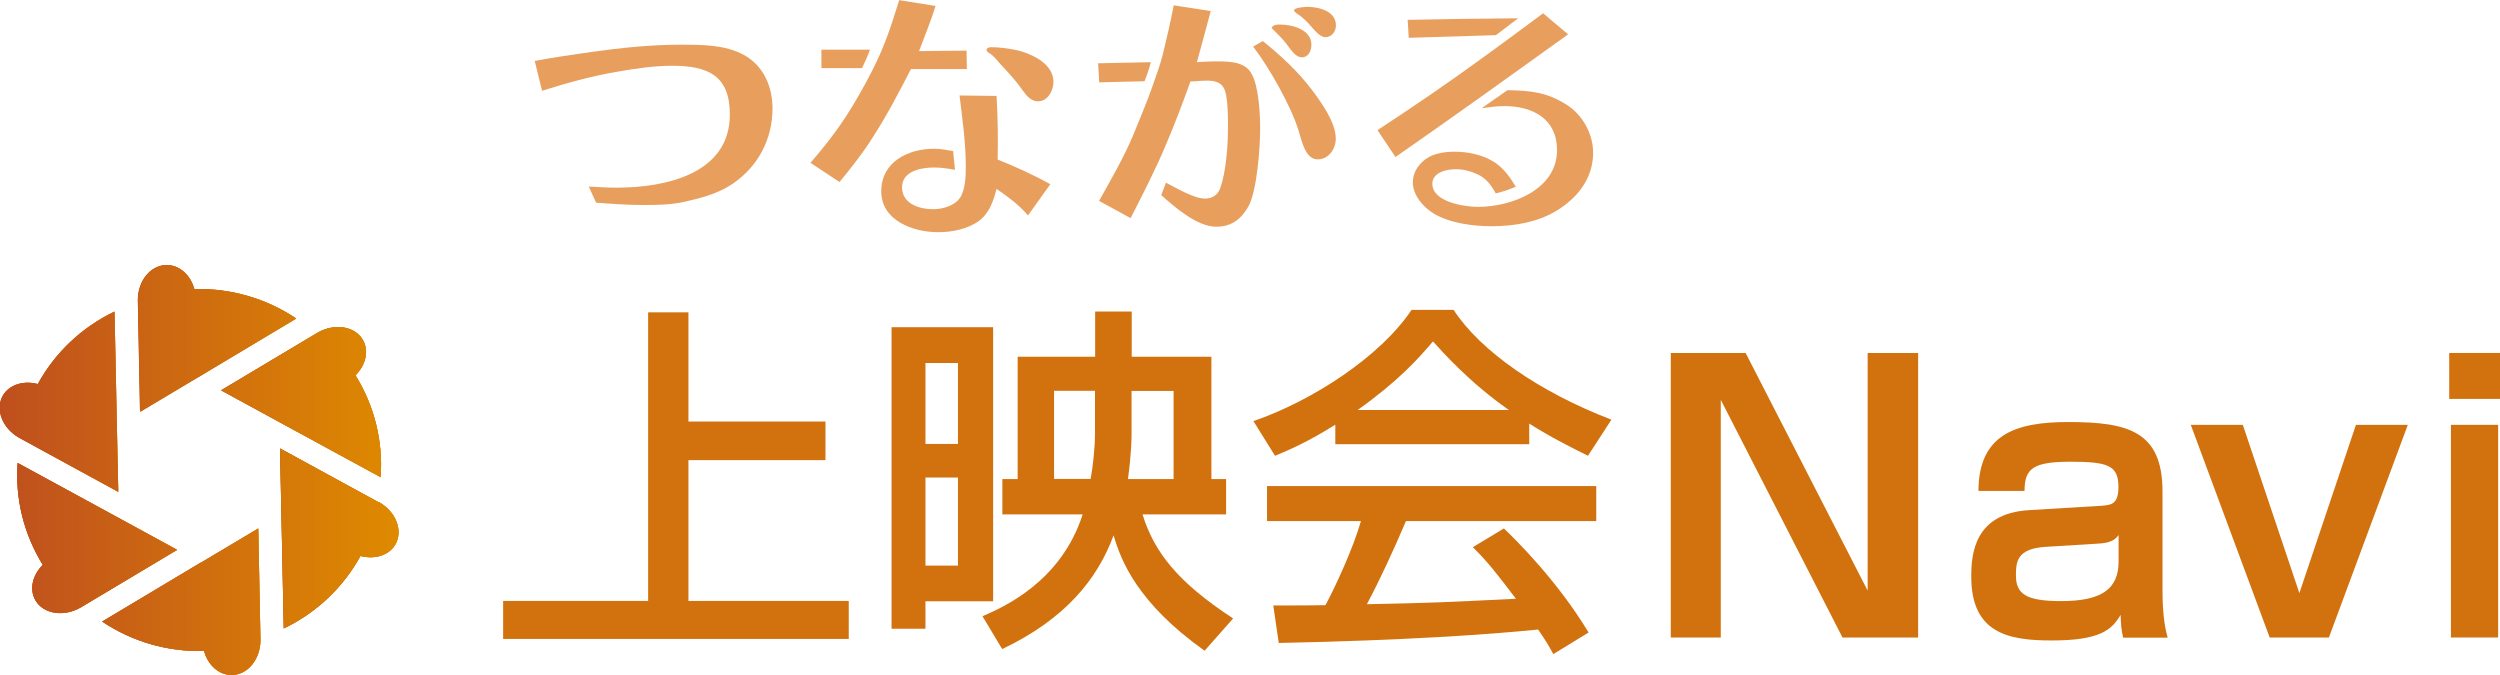 <?xml version="1.0" encoding="UTF-8"?>
<svg id="_レイヤー_2" data-name="レイヤー 2" xmlns="http://www.w3.org/2000/svg" xmlns:xlink="http://www.w3.org/1999/xlink" viewBox="0 0 160 43.2">
  <defs>
    <style>
      .cls-1 {
        fill: #e89f5d;
      }

      .cls-2 {
        fill: url(#_名称未設定グラデーション_167-6);
      }

      .cls-3 {
        fill: url(#_名称未設定グラデーション_167-5);
      }

      .cls-4 {
        fill: url(#_名称未設定グラデーション_167-7);
      }

      .cls-5 {
        fill: url(#_名称未設定グラデーション_167-4);
      }

      .cls-6 {
        fill: url(#_名称未設定グラデーション_167-3);
      }

      .cls-7 {
        fill: url(#_名称未設定グラデーション_167-2);
      }

      .cls-8 {
        fill: #d1720e;
      }

      .cls-9 {
        fill: url(#_名称未設定グラデーション_167);
      }
    </style>
    <linearGradient id="_名称未設定グラデーション_167" data-name="名称未設定グラデーション 167" x1="8.84" y1="21.66" x2="18.96" y2="21.66" gradientUnits="userSpaceOnUse">
      <stop offset="0" stop-color="#bf4f1e"/>
      <stop offset="1" stop-color="#de8a00"/>
    </linearGradient>
    <linearGradient id="_名称未設定グラデーション_167-2" data-name="名称未設定グラデーション 167" x1="14.15" y1="25.73" x2="24.39" y2="25.73" xlink:href="#_名称未設定グラデーション_167"/>
    <linearGradient id="_名称未設定グラデーション_167-3" data-name="名称未設定グラデーション 167" x1="17.92" y1="34.46" x2="25.49" y2="34.46" xlink:href="#_名称未設定グラデーション_167"/>
    <linearGradient id="_名称未設定グラデーション_167-4" data-name="名称未設定グラデーション 167" x1="6.53" y1="38.51" x2="16.65" y2="38.51" xlink:href="#_名称未設定グラデーション_167"/>
    <linearGradient id="_名称未設定グラデーション_167-5" data-name="名称未設定グラデーション 167" x1="1.1" y1="34.43" x2="11.34" y2="34.43" xlink:href="#_名称未設定グラデーション_167"/>
    <linearGradient id="_名称未設定グラデーション_167-6" data-name="名称未設定グラデーション 167" x1="0" y1="25.7" x2="7.57" y2="25.7" xlink:href="#_名称未設定グラデーション_167"/>
    <linearGradient id="_名称未設定グラデーション_167-7" data-name="名称未設定グラデーション 167" x1="0" y1="30.08" x2="25.49" y2="30.08" xlink:href="#_名称未設定グラデーション_167"/>
  </defs>
  <g id="OGP_ログイン_など" data-name="OGP/ログイン/ｈ１など">
    <g>
      <g>
        <path class="cls-1" d="M34.21,3.9c1.2-.22,2.39-.4,3.61-.57,1.91-.27,3.83-.47,5.75-.47,1.35,0,2.83,0,4.03.65,1.28.7,1.84,2.05,1.84,3.43,0,1.98-.93,3.72-2.56,4.83-.93.63-2.09.93-3.19,1.17-.83.17-1.67.18-2.5.18-1.01,0-2.02-.07-3.04-.15l-.47-1.03c.59.03,1.18.07,1.79.07,3.09,0,7.24-.87,7.24-4.68,0-2.5-1.4-3.12-3.69-3.12-1.16,0-2.31.17-3.46.37-1.67.28-3.27.73-4.87,1.23l-.47-1.92Z"/>
        <path class="cls-1" d="M59.88.37c-.3.98-.71,1.95-1.06,2.9l3.04-.03.02,1.18h-3.58c-.76,1.48-1.53,2.95-2.43,4.35-.64,1.02-1.38,1.95-2.14,2.88l-1.86-1.23c1.55-1.8,2.38-3,3.52-5.08,1.1-2.03,1.48-3.15,2.16-5.33l2.33.37ZM52.58,3.18h3.1c-.15.4-.32.8-.51,1.18h-2.6v-1.18ZM63.78,6.14c.08,1.37.1,2.72.07,4.07,1.16.47,2.28.97,3.37,1.58l-1.43,2c-.61-.72-1.25-1.17-2.01-1.7-.2.77-.46,1.55-1.13,2.05-.74.53-1.72.72-2.61.72-1.62,0-3.64-.75-3.64-2.62s1.7-2.72,3.39-2.72c.4,0,.81.08,1.21.15l.12,1.2c-.44-.08-.88-.15-1.32-.15-.84,0-2.07.22-2.07,1.27s1.11,1.4,1.99,1.4c.61,0,1.37-.22,1.72-.73.35-.53.37-1.4.37-2.02,0-1.52-.22-3.03-.4-4.53l2.38.03ZM66.45,6.49c-.46,0-.76-.37-1.01-.72-.4-.58-.89-1.1-1.37-1.62-.2-.22-.47-.58-.71-.72-.08-.05-.22-.13-.22-.23,0-.13.17-.18.29-.18.46,0,1.15.08,1.59.18.47.1.94.28,1.35.52.57.33,1.05.83,1.05,1.53,0,.52-.35,1.23-.96,1.23Z"/>
        <path class="cls-1" d="M73.65,3.98c-.1.42-.24.82-.4,1.22l-2.9.07-.07-1.22,3.37-.07ZM77.49.7c-.29,1.1-.59,2.18-.89,3.28.34-.02.67-.05,1.01-.05.83,0,2.01-.07,2.48.77.47.8.56,2.58.56,3.52,0,1.2-.19,3.93-.74,4.97-.46.82-1.08,1.32-2.07,1.32-1.23,0-2.65-1.25-3.52-2.02l.3-.8c.64.33,1.79,1.02,2.5,1.02.49,0,.83-.25.98-.68.37-1.05.49-2.73.49-3.85,0-.7,0-1.42-.12-2.1-.12-.7-.52-.92-1.2-.92-.37,0-.73.05-1.08.05-.49,1.37-1,2.72-1.57,4.05-.67,1.6-1.47,3.15-2.26,4.7l-2.02-1.1c.76-1.37,1.57-2.75,2.18-4.2.42-1.05.88-2.1,1.25-3.17.24-.68.49-1.37.66-2.05.25-1.03.49-2.07.69-3.1l2.39.37ZM80.82,2.63c1.16.93,2.26,1.95,3.15,3.13.61.82,1.52,2.07,1.52,3.12,0,.65-.46,1.32-1.16,1.32-.79,0-1.01-1.17-1.2-1.77-.47-1.6-1.91-4.12-2.93-5.45l.62-.35ZM81.91,1.57c.81,0,2.02.32,2.02,1.3,0,.37-.19.8-.61.8s-.74-.55-.98-.85c-.27-.37-.64-.7-.96-1.03.1-.2.3-.22.52-.22ZM85.5,1.63c0,.38-.27.75-.67.75s-.79-.57-1.06-.85c-.22-.23-.49-.5-.78-.67-.05-.05-.17-.12-.17-.2,0-.18.71-.22.86-.22.73,0,1.82.27,1.82,1.18Z"/>
        <path class="cls-1" d="M100.36,2.2c-3.66,2.63-7.34,5.27-11.05,7.85l-1.15-1.72c1.13-.75,2.24-1.48,3.36-2.25,2.45-1.68,4.84-3.45,7.24-5.23l1.6,1.35ZM90.09,1.27c2.36-.05,4.71-.08,7.07-.1l-1.42,1.08-5.58.17-.07-1.15ZM94.86,6.9l1.62-1.13c1.47.03,2.5.12,3.78.93,1.03.65,1.7,1.87,1.7,3.08,0,1.62-.98,2.87-2.33,3.7-1.23.75-2.73,1-4.17,1-1.18,0-2.7-.2-3.71-.82-.69-.42-1.33-1.18-1.33-2,0-.6.34-1.12.81-1.47.52-.38,1.23-.48,1.87-.48.83,0,1.74.18,2.46.62.64.38,1.08,1,1.45,1.62-.42.18-.84.32-1.28.43-.29-.53-.62-.98-1.18-1.23-.42-.2-.91-.32-1.38-.32-.59,0-1.5.2-1.5.93,0,1.17,2.06,1.48,2.92,1.48,2.14,0,5.06-1.1,5.06-3.63,0-2-1.55-2.82-3.37-2.82-.47,0-.96.07-1.43.13l.02-.03Z"/>
      </g>
      <g>
        <path class="cls-8" d="M44.06,20v6.98h8.77v2.47h-8.77v9.01h10.26v2.43h-22.12v-2.43h9.28v-18.47h2.57Z"/>
        <path class="cls-8" d="M63.56,20.94v17.54h-4.33v1.76h-2.17v-19.3h6.5ZM59.23,23.23v5.18h2.08v-5.18h-2.08ZM59.23,30.56v5.64h2.08v-5.64h-2.08ZM77.07,41.63c-4.28-3.05-5.33-5.75-5.8-7.37-1.03,2.8-3.09,5.36-7.13,7.28l-1.26-2.1c1.33-.58,5.03-2.2,6.41-6.52h-5.14v-2.26h.98v-7.83h4.96v-2.89h2.34v2.89h5.1v7.83h.94v2.26h-5.35c.75,2.4,2.22,4.32,5.8,6.66l-1.82,2.06ZM70.08,25.01h-2.62v5.64h2.34c.16-.88.28-2.03.28-2.94v-2.7ZM72.42,27.72c0,.25,0,1.22-.23,2.94h2.92v-5.64h-2.69v2.7Z"/>
        <path class="cls-8" d="M85.46,27.18c-1.78,1.11-2.85,1.57-3.86,1.99l-1.38-2.22c3.76-1.29,8.14-4.14,10.12-7.12h2.69c1.71,2.63,5.47,5.25,10.1,7.03l-1.5,2.31c-.98-.49-2.34-1.16-3.76-2.06v1.32h-12.41v-1.25ZM99.4,41.84c-.28-.51-.42-.76-.96-1.55-3.2.32-8.44.69-16.6.86l-.35-2.4c.49,0,2.62,0,3.34-.02.61-1.13,1.78-3.65,2.27-5.38h-6.01v-2.24h21.07v2.24h-12.18c-.79,1.87-1.71,3.84-2.5,5.32,4.37-.09,4.86-.12,9.54-.35-1.15-1.5-1.73-2.29-2.76-3.3l1.99-1.2c.72.69,3.39,3.3,5.42,6.66l-2.27,1.39ZM96.57,26.24c-2.53-1.76-4.3-3.77-4.86-4.39-.94,1.11-2.2,2.52-4.82,4.39h9.68Z"/>
        <path class="cls-8" d="M111.72,22.59l7.81,15.21v-15.21h3.23v18.21h-4.84l-7.79-15.21v15.21h-3.2v-18.21h4.79Z"/>
        <path class="cls-8" d="M138.4,37.78c0,1.78.21,2.57.33,3.03h-2.85c-.12-.55-.14-.81-.16-1.46-.58.99-1.36,1.64-4.42,1.64-2.76,0-5.14-.46-5.14-4.09,0-1.43.19-4.04,3.69-4.25l4.63-.28c.61-.05,1.1-.07,1.1-1.2,0-1.36-.63-1.62-3.04-1.62s-2.97.42-2.97,1.87h-2.95c.02-3.58,2.31-4.41,5.75-4.41,3.81,0,6.03.58,6.03,4.44v6.33ZM135.59,34.24c-.19.28-.49.51-1.29.55l-3.41.21c-1.82.12-1.87.97-1.87,1.83,0,1.22.7,1.64,2.9,1.64,2.57,0,3.67-.76,3.67-2.54v-1.69Z"/>
        <path class="cls-8" d="M143.54,27.19l3.62,10.77,3.62-10.77h3.32l-5.05,13.61h-3.79l-5.05-13.61h3.32Z"/>
        <path class="cls-8" d="M160,22.59v2.94h-3.25v-2.94h3.25ZM159.88,27.19v13.61h-3.02v-13.61h3.02Z"/>
      </g>
      <g>
        <path class="cls-8" d="M12.65,24.15l6.3-3.77c-1.92-1.29-4.21-1.95-6.52-1.88-.24-.89-.94-1.54-1.76-1.54-1.02,0-1.85,1-1.85,2.24l.14,7.14,3.67-2.19Z"/>
        <path class="cls-8" d="M22.75,24.02c.66-.66.88-1.57.47-2.27-.51-.88-1.81-1.08-2.89-.46l-6.18,3.69,3.76,2.05,6.45,3.51c.17-2.29-.4-4.57-1.61-6.52Z"/>
        <path class="cls-8" d="M24.24,32.15l-6.32-3.45.09,4.24.15,7.28c2.09-1,3.81-2.63,4.91-4.64.9.24,1.82-.03,2.23-.73.51-.88.05-2.09-1.04-2.71Z"/>
        <path class="cls-8" d="M12.84,36.01l-6.3,3.77c1.92,1.29,4.21,1.95,6.52,1.88.24.89.94,1.54,1.76,1.54,1.02,0,1.85-1,1.85-2.24l-.14-7.14-3.67,2.19Z"/>
        <path class="cls-8" d="M7.58,33.14l-6.45-3.51c-.17,2.29.4,4.57,1.61,6.52-.66.66-.88,1.57-.47,2.27.51.88,1.81,1.08,2.89.46l6.18-3.69-3.76-2.05Z"/>
        <path class="cls-8" d="M7.57,31.46l-.09-4.24-.15-7.28c-2.09,1-3.81,2.63-4.91,4.64-.9-.24-1.82.03-2.23.73-.51.88-.05,2.09,1.04,2.71l6.32,3.45Z"/>
      </g>
      <g>
        <path class="cls-9" d="M12.65,24.15l6.3-3.77c-1.92-1.29-4.21-1.95-6.52-1.88-.24-.89-.94-1.54-1.76-1.54-1.02,0-1.85,1-1.85,2.24l.14,7.14,3.67-2.19Z"/>
        <path class="cls-7" d="M22.75,24.02c.66-.66.88-1.57.47-2.27-.51-.88-1.81-1.08-2.89-.46l-6.18,3.69,3.76,2.05,6.45,3.51c.17-2.29-.4-4.57-1.61-6.52Z"/>
        <path class="cls-6" d="M24.24,32.15l-6.32-3.45.09,4.24.15,7.28c2.09-1,3.81-2.63,4.91-4.64.9.24,1.82-.03,2.23-.73.51-.88.05-2.09-1.04-2.71Z"/>
        <path class="cls-5" d="M12.84,36.01l-6.3,3.77c1.92,1.29,4.21,1.95,6.52,1.88.24.89.94,1.54,1.76,1.54,1.02,0,1.85-1,1.85-2.24l-.14-7.14-3.67,2.19Z"/>
        <path class="cls-3" d="M7.58,33.14l-6.45-3.51c-.17,2.29.4,4.57,1.61,6.52-.66.66-.88,1.57-.47,2.27.51.88,1.81,1.08,2.89.46l6.18-3.69-3.76-2.05Z"/>
        <path class="cls-2" d="M7.57,31.46l-.09-4.24-.15-7.28c-2.09,1-3.81,2.63-4.91,4.64-.9-.24-1.82.03-2.23.73-.51.88-.05,2.09,1.04,2.71l6.32,3.45Z"/>
      </g>
      <path class="cls-4" d="M8.98,26.35l-.14-7.14c0-1.24.83-2.24,1.85-2.24.82,0,1.51.65,1.76,1.54,2.31-.06,4.59.59,6.52,1.88l-6.3,3.77-3.67,2.19ZM22.75,24.02c.66-.66.88-1.57.47-2.27-.51-.88-1.81-1.08-2.89-.46l-6.18,3.69,3.76,2.05,6.45,3.51c.17-2.29-.4-4.57-1.61-6.52ZM24.24,32.15l-6.32-3.45.09,4.24.15,7.28c2.09-1,3.81-2.63,4.91-4.64.9.24,1.82-.03,2.23-.73.51-.88.05-2.09-1.04-2.71ZM12.84,36.01l-6.3,3.77c1.92,1.29,4.21,1.95,6.52,1.88.24.89.94,1.54,1.76,1.54,1.02,0,1.85-1,1.85-2.24l-.14-7.14-3.67,2.19ZM7.58,33.14l-6.45-3.51c-.17,2.29.4,4.57,1.61,6.52-.66.66-.88,1.57-.47,2.27.51.88,1.81,1.08,2.89.46l6.18-3.69-3.76-2.05ZM7.57,31.46l-.09-4.24-.15-7.28c-2.09,1-3.81,2.63-4.91,4.64-.9-.24-1.82.03-2.23.73-.51.88-.05,2.09,1.04,2.71l6.32,3.45Z"/>
    </g>
  </g>
</svg>